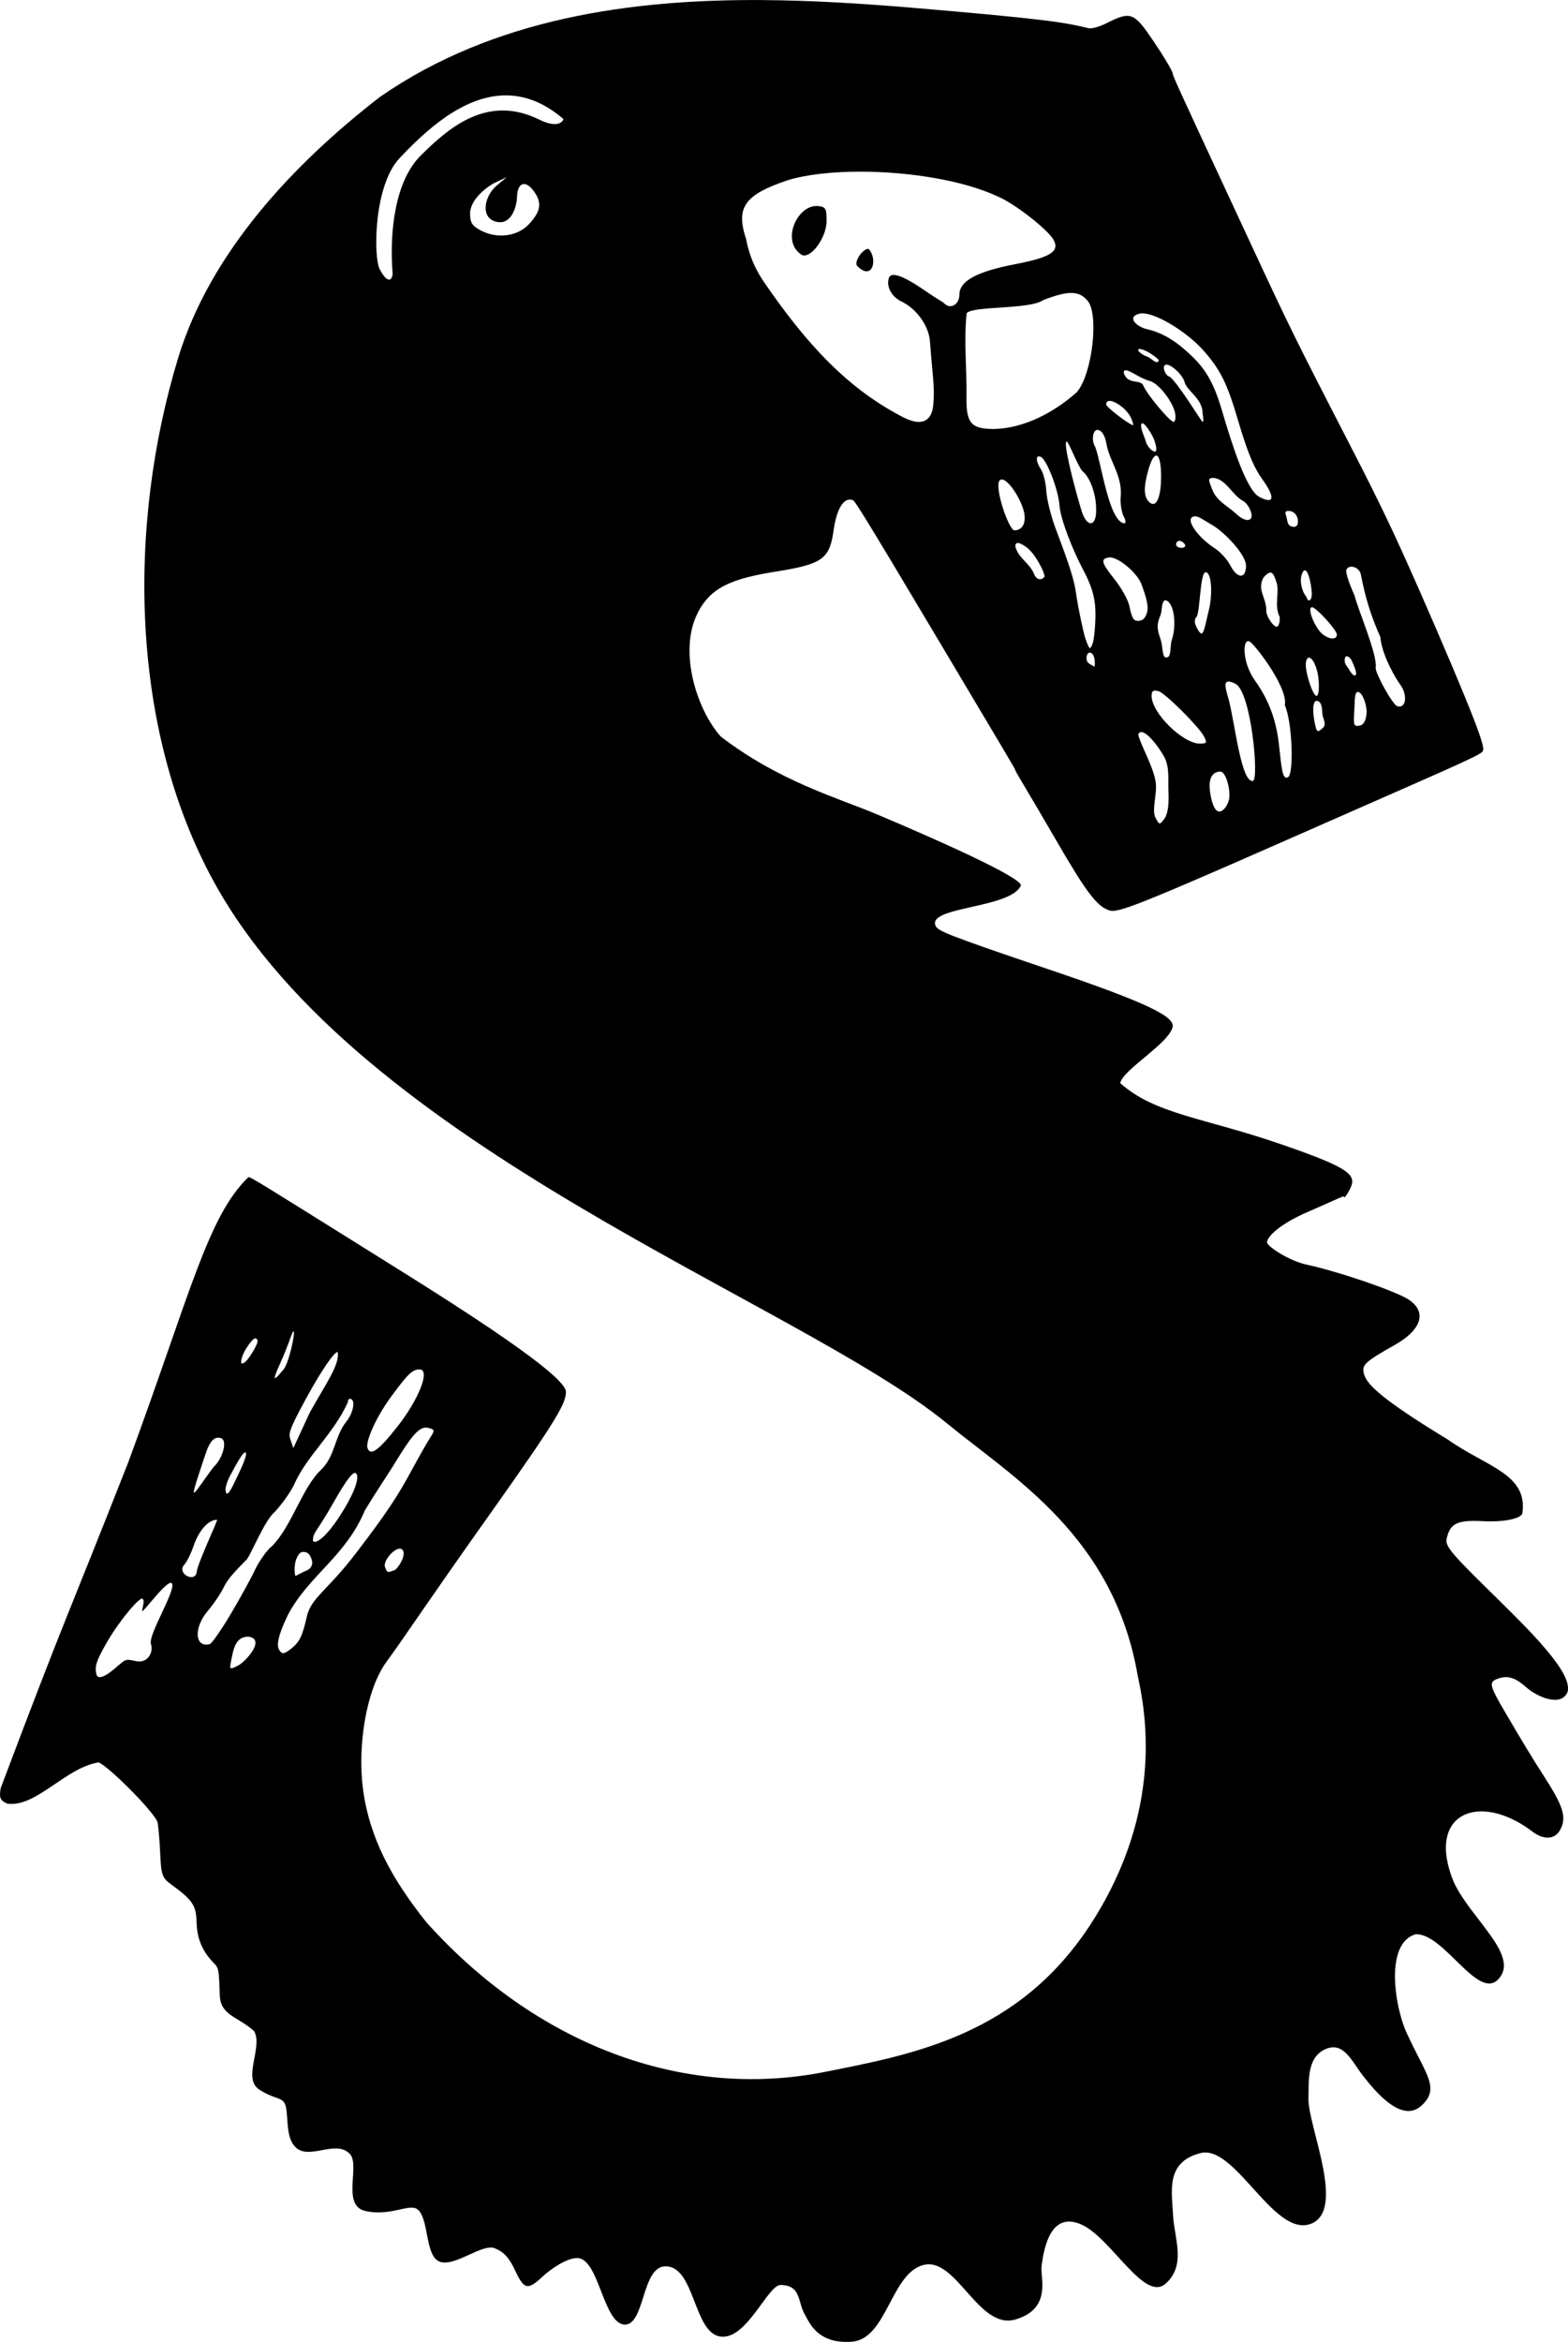 <?xml version="1.0" encoding="UTF-8"?>
<svg width="169.07mm" height="252.45mm" version="1.1" viewBox="0 0 599.08 894.5" xmlns="http://www.w3.org/2000/svg">
<g transform="translate(-78.953 -66.345)">
<path d="m369.86 66.353c-49.395-0.272-102.17 6.822-145.64 36.93-33.285 25.717-64.977 59.565-77.213 99.809-19.44 63.937-18.475 141.42 13.645 200.02 55.759 101.73 223.1 160.29 279.96 206.77 25.583 21.01 63.832 43.157 73.064 96.672 2.759 12.934 10.275 50.48-17.494 93.93s-68.713 50.588-102.74 57.369c-54.003 10.454-109.85-10.729-151.64-57.363-13.324-16.727-21.73-32.275-24.174-50.896-2.136-16.278 1.199-37.825 8.934-48.436 7.734-10.611 14.341-20.967 39.998-57.113 25.657-36.146 28.433-41.568 28.619-45.926 0.121-2.832-6.637-11.107-61.895-45.635-55.258-34.527-58.369-36.537-59.416-36.537-15.628 15.045-22.291 44.893-45.82 108.67-23.78 60.606-22.701 55.402-48.85 124.75-0.582 3.729-0.181 4.648 2.576 5.904 10.981 1.495 22.192-13.749 34.838-15.783 3.656 1.368 20.655 18.273 22.494 22.736 0.354 1.517 0.826 6.889 1.047 11.938 0.366 8.35 0.748 9.432 4.232 11.971 8.24 6.002 9.533 7.958 9.688 14.656 0.138 6.016 2.3 11.054 6.594 15.363 1.833 1.84 1.956 2.496 2.248 12.135 0.27 7.962 6.599 8.024 13.137 13.846 3.468 6.278-4.695 18.096 2.029 22.39 6.723 4.294 9.413 2.327 10.214 7.147 0.801 4.819-0.04 11.776 3.943 15.145 5.075 4.293 14.617-2.837 19.865 1.755 5.136 3.699-3.099 20.039 6.375 22.251 9.474 2.212 16.819-2.944 19.891-0.674 4.624 3.417 2.821 17.764 8.503 20.028s16.391-7.092 21.165-5.097c3.506 1.465 5.454 3.617 7.795 8.615 3.417 7.295 4.759 7.53 10.779 1.889 2.532-2.372 9.05-6.998 13.101-6.754 8.141 0.491 9.707 24.958 17.866 25.424 7.843 0.149 6.456-22.03 15.498-22.274 11.315-0.306 10.751 24.982 20.873 26.785s18.327-19.701 23.228-19.663c7.961 0.061 6.517 6.596 9.254 11.235 1.628 2.759 4.645 11.455 18.021 10.429 13.376-1.026 14.911-26.297 27.428-29.334 12.517-3.037 20.955 24.954 34.999 20.856s9.508-15.967 10.008-20.191c0.951-8.032 3.808-21.112 15.183-16.106s24.024 29.746 32.149 22.666 3.335-17.504 2.909-26.321c-0.447-9.252-2.841-20.144 10.432-23.598s27.896 31.906 41.94 27.103-0.741-37.024-0.63-47.821c0.199-6.177-0.826-15.618 6.293-18.907 7.119-3.289 10.157 4.445 14.531 10.059 4.832 6.201 14.768 18.143 22.208 11.546 7.439-6.597 1.881-11.895-4.868-26.544-5.064-9.696-9.478-35.677 2.863-39.041 10.833-0.307 23.736 25.428 31.502 17.193 8.46-8.972-10.422-22.962-16.988-37.042-10.913-26.299 9.594-34.82 29.941-19.432 4.35 3.376 8.695 3.133 10.691-0.598 2.573-4.808 1.298-8.904-6.549-21.035-4.013-6.205-7.77-12.426-14.264-23.498-6.494-11.073-6.633-11.985-2.598-13.335 4.035-1.35 7.04 0.429 10.44 3.421 4.387 3.862 13.54 7.65 15.812 1.698 1.957-7.374-14.333-23.288-30.203-38.85-15.87-15.562-16.615-17.122-15.926-19.984 1.335-5.545 4.143-6.822 13.869-6.307 7.887 0.418 14.686-0.991 14.984-3.103 2.079-15.02-13.774-17.641-28.441-28.051-27.156-16.491-31.518-21.744-32.225-25.654-0.49-2.709 0.101-3.901 11.783-10.445 11.682-6.544 12.729-14.221 2.934-18.746-10.301-4.759-28.836-10.418-36.068-11.893s-15.55-7.167-15.562-8.607c-0.017-2.041 4.628-6.935 15.941-11.797 11.314-4.861 13.451-6.205 13.48-5.578 0.029 0.627 0.893-0.405 1.92-2.293 3.22-5.922 1.88-8.256-26.863-18.111s-47.355-11.207-60.57-23.059c1.148-5.204 18.005-14.696 19.986-21.193 1.212-3.975-8.539-9.159-47.756-22.396s-41.47-14.488-42.658-16.279c-4.008-7.639 28.564-6.673 32.494-15.615 0.289-1.971-14.726-10.106-54.607-27-15.193-6.446-37.75-12.71-60.1-29.912-9.289-10.499-15.871-32.14-9.156-46.406 4.968-10.556 13.261-13.887 30.779-16.66 17.519-2.773 20.012-4.967 21.525-15.676 1.179-8.344 3.912-12.688 7.277-11.566 0.76 0.253 2.588 2.816 31.32 51.096s30.834 51.664 30.834 52.141c0 0.477 5.108 8.579 15.99 27.398s15.002 24.085 19.182 25.842c3.273 1.376 5.242 1.246 67.689-26.262 62.448-27.507 74.179-32.4 75.598-34.111 0.84-1.014 1.324-2.867-17.41-46.287-18.734-43.42-23.529-52.013-40.504-85.037-16.975-33.024-18.368-36.4-38.469-79.602-20.101-43.201-21.904-47.204-21.934-48.055-0.029-0.851-3.225-6.258-7.104-12.018-7.759-11.521-8.828-11.94-18.312-7.172-2.575 1.294-5.582 2.135-6.684 1.867-9.398-2.282-16.277-3.514-69.375-7.996-17.535-1.424-36.345-2.659-55.674-2.766zm-98.088 36.412c7.215-0.106 14.777 2.434 22.461 9.041-0.829 2.489-4.649 2.561-9.303 0.178-19.518-9.56-34.056 2.634-45.221 13.75-9.817 9.774-12.043 28.964-10.736 45.328-0.524 3.373-2.583 2.589-4.936-1.881-2.466-4.685-2.311-31.955 7.537-42.398 10.129-10.741 24.324-23.784 40.197-24.018zm136.44 29.137c18.262 0.07 38.75 3.284 51.98 9.48 6.395 2.686 19.216 12.681 21.328 16.627 2.352 4.395-1.239 6.63-14.891 9.27-14.597 2.822-21.127 6.417-21.127 11.629 0 3.687-3.384 5.696-5.697 3.383-0.832-0.832-2.49-1.514-7.302-4.845s-12.91-8.492-13.978-4.824c-1.068 3.669 1.592 7.322 4.731 8.811 5.853 2.777 10.549 9.291 10.996 15.256 0.198 2.632 0.745 9.002 1.217 14.156 0.502 5.486 0.281 10.884-0.531 13.02-1.588 4.177-5.315 4.752-11.133 1.717-20.708-10.698-36.485-27.363-53.328-52.066-3.135-4.78-5.274-9.627-6.465-15.883-3.991-12.098-0.638-16.863 15.783-22.424 7.304-2.259 17.459-3.348 28.416-3.307zm-135.63 2.088-3.914 3.273c-4.518 3.779-6.377 12.005-0.359 13.707 6.018 1.702 8.092-5.799 8.172-9.371 0.131-5.873 3.535-6.698 6.838-1.656 2.699 4.119 2.147 7.17-2.148 11.887-4.313 4.736-12.034 5.856-18.268 2.652-3.576-1.838-4.34-3.01-4.34-6.662 0.039-4.485 4.679-8.99 9.035-11.467zm118.6 11.02c-7.692-0.353-14.113 13.659-5.766 18.758 3.521 1.317 9.346-6.803 9.346-13.027 0-4.931-0.331-5.462-3.58-5.731zm19.605 16.361c-2.217-0.05-5.497 4.723-4.432 6.447 6.045 6.221 8.061-2.699 4.432-6.447zm77.754 16.861c2.656 0.077 4.502 1.141 6.129 3.209 4.136 5.41 1.602 27.825-4.309 34.695-8.542 7.613-19.986 13.804-31.607 14.049-8.845 0-10.697-2.192-10.549-12.492 0.138-11.32-1.035-21.141 0.074-31.74 2.44-2.877 24.047-1.308 29.273-5.008 4.867-1.879 8.332-2.79 10.988-2.713zm50.389 22.17c6.451 7.329 9.001 12.719 13.096 26.684 4.095 13.964 6.628 18.69 9.201 22.271 5.068 7.055 4.59 9.8-1.178 6.744-4.924-2.609-10.524-20.355-14.263-33.109-3.739-12.755-7.722-17.582-14.62-23.492s-12.219-6.989-14.123-7.467c-4.114-1.032-7.644-4.728-2.74-5.895 4.904-1.167 17.845 6.559 24.627 14.264zm-21.318 0.404c1.469 0.786 4.33 2.894 4.071 3.255-0.654 1.862-3.12-1.167-4.405-1.503-1.285-0.336-3.994-2.138-3.394-2.749s2.924 0.566 3.728 0.997zm13.92 11.422c0.947 3.602 6.885 6.223 6.914 12.064 0.321 1.772 0.312 3.221-0.019 3.221-0.392-0.078-9.624-15.276-12.658-17.359-1.332 0-3.206-4.059-1.401-4.514s6.491 3.904 7.165 6.588zm-22.266-4.465c1.746 0.213 5.325 3.109 8.99 4.086 3.664 0.977 9.181 8.579 9.723 12.629 0.224 1.669-0.065 3.016-0.641 2.992-1.437-0.06-10.369-10.743-11.479-13.729-1.125-2.857-6.051-0.105-7.594-5.086 0.041-0.736 0.418-0.964 1-0.893zm-6.406 11.695c2.322-0.043 7.132 3.471 8.461 7.053 0.477 1.285 0.735 2.303 0.574 2.26-1.961-0.528-10.307-6.968-10.307-7.953 0-0.935 0.498-1.345 1.272-1.359zm17.025 14.762c0.823 2.18 1.099 4.205 0.613 4.498-0.985 0.594-3.425-1.925-3.789-3.912-0.129-0.706-2.384-5.341-1.642-6.608s3.995 3.842 4.818 6.022zm-18.189 1.678c1.138 6.693 6.403 12.455 5.389 20.736-0.091 2.43 0.459 5.584 1.223 7.01 0.831 1.553 0.879 2.594 0.119 2.594-5.829-0.987-8.598-22.66-10.973-29.088-1.757-2.813-0.808-6.903 0.951-6.615 1.759 0.288 2.86 2.708 3.291 5.364zm-9.102 10.528c1.938 1.198 5.434 7.595 5.147 15.472-0.205 5.631-3.416 5.738-5.354 0.18-1.999-6.254-6.358-22.678-6.207-26.365 0.151-3.688 3.962 7.859 6.414 10.713zm-15.976-5.584c2.223 0.978 6.694 12.479 7.13 18.511 0.392 5.423 5.1 17.221 9.021 24.567 3.921 7.346 4.783 12.043 4.719 17.54-0.052 4.497-0.547 9.333-1.102 10.748-0.978 2.496-1.212 2.332-2.705-1.904-0.808-2.292-2.881-12.181-3.496-16.68-0.769-5.628-2.247-10.386-7.785-25.068-1.874-4.967-3.535-11.576-3.691-14.688-0.156-3.111-1.08-6.842-2.055-8.291-1.867-2.776-2.26-5.714-0.037-4.736zm44.119-0.508c1.022 0.039 1.762 2.513 1.824 7.291 0.113 8.691-1.873 13.142-4.633 10.383-2-2-2.084-5.517-0.283-12 1.068-3.846 2.19-5.708 3.092-5.674zm21.764 8.545c4.744 0.244 7.478 6.874 11.547 8.885 1.067 0.622 2.358 2.482 2.871 4.135 1.163 3.748-2.074 4.127-5.707 0.668-3.24-3.049-7.517-4.806-9.182-9.461-1.523-3.731-1.468-4.227 0.471-4.227zm-72.117 14.123c0.552 4.896-2.242 5.906-3.836 5.906-2.186 0-8.009-17.162-5.57-19.166s8.817 8.036 9.406 13.26zm104.41 1.688c0.283 1.911-0.279 2.885-1.668 2.885-2.709-0.319-2.118-2.474-2.867-4.463-0.468-1.22-0.135-1.76 1.438-1.611 1.573 0.149 2.862 1.604 3.097 3.19zm-39.15-1.121c1.102 0 2.004 0.615 6.729 3.472 4.726 2.857 12.632 11.203 12.632 15.378 0 5.131-3.316 5.052-6.002-0.143-1.136-2.196-3.702-5.052-5.701-6.344-7.55-4.879-12.186-12.363-7.658-12.363zm-6.088 9.346c0.691 0 1.628 0.602 2.082 1.336 0.454 0.734-0.111 1.336-1.256 1.336-1.145 0-2.082-0.602-2.082-1.336 0-0.734 0.565-1.336 1.256-1.336zm-58.237 2.583c3.45 2.603 7.348 10.551 6.588 11.311-1.417 1.417-3.084 0.845-3.924-1.342-1.698-4.137-6.098-6.033-7.109-10.488 0-1.395 0.994-2.084 4.445 0.519zm43.799 14.109c1.732 4.699 2.484 7.682 2.252 9.686-0.243 2.104-1.355 3.821-2.633 4.062-2.578 0.488-3.178-0.302-4.342-5.736-0.472-2.203-2.946-6.644-5.498-9.869-5.158-6.517-5.561-7.889-2.379-8.483 3.182-0.594 10.867 5.641 12.599 10.34zm80.229-6.82c1.474 0.023 3.203 1.168 3.535 2.939 1.766 9.019 3.714 15.454 7.486 24.029 0.313 4.676 3.571 12.391 7.74 18.338 2.807 4.003 1.911 9.118-1.391 7.941-1.719-0.613-8.468-12.767-8.156-14.688 0.714-4.941-6.605-21.719-8.115-27.639-2.04-4.46-3.445-8.801-3.121-9.646 0.345-0.9 1.137-1.289 2.022-1.275zm-17.812 1.4c0.915 0.064 1.865 2.563 2.449 6.894 0.386 2.861 0.049 4.533-0.912 4.533-0.838 0-0.565-0.881-1.431-1.915s-2.372-4.958-1.294-8.032c0.363-1.034 0.772-1.509 1.188-1.48zm-13.186 0.848c0.746-3e-3 1.345 0.655 2.385 3.96 1.04 3.305-0.971 8.975 1.115 12.886 0.178 1.672-0.205 3.366-0.852 3.766-1.258 0.778-4.765-4.607-4.223-6.484-0.255-4.955-3.491-7.498-1.166-12.139 1.098-1.323 1.994-1.985 2.74-1.988zm-24.624-0.132c2.337 0.511 2.403 9.084 1.165 14.13-2.009 8.186-2.139 11.822-4.578 7.264-1.07-2-1.145-3.394-0.229-4.311 1.425-1.506 1.305-17.594 3.642-17.084zm-15.733 10.713c3.272 0 4.795 8.784 2.643 15.25h-2e-3c-0.753 2.262 0.023 6.778-2.091 6.548-1.64 0.323-1.24-4.245-2.204-6.978-1.443-4.091-1.446-5.7-0.01-9.115 0.712-1.725 0.231-4.885 1.664-5.705zm56.242 2.67c1.577 0 9.49 8.682 9.49 10.412v2e-3c0 2.048-2.73 1.993-5.424-0.107-3.001-2.34-6.144-10.307-4.066-10.307zm-10.406 37.391c2.869 6.28 3.54 26.159 1.26 27.495s-2.529-4.043-3.536-12.807c-1.058-9.202-3.986-16.946-9.102-24.066-5.374-7.48-4.733-17.427-1.592-14.586s14.297 17.869 12.969 23.965zm-72.699-14.709c-0.115-0.011-1.106-0.589-2.201-1.281-1.457-0.921-0.962-4.814 0.878-3.957 1.84 0.857 1.438 5.249 1.323 5.238zm96.295-3.986c0.746 0 1.702 0.9 2.125 2.002 0.423 1.102 2.38 4.977 1.136 5.32-1.113 0.307-2.474-2.758-3.388-3.859-0.958-1.155-0.654-3.463 0.128-3.463zm-14.482 0.557c1.301-0.243 3.226 3.237 3.738 7.783 0.372 3.3 0.126 6.34-0.547 6.756-1.405 0.869-4.887-9.849-4.209-12.957 0.22-1.007 0.584-1.501 1.018-1.582zm-27.962 9.97c6.032 3.082 9.094 36.635 6.677 37.101-4.312 0.703-6.622-19.952-9.026-30.17-0.982-4.176-3.683-10.012 2.349-6.931zm-29.312 2.86c2.421 0.686 15.186 13.347 17.196 17.102 1.387 2.592 1.217 2.894-1.629 2.894-6.443-0.162-18.13-11.577-18.281-18.047 0-1.857 0.294-2.636 2.714-1.95zm76.426 0.33c1.768 0.695 3.182 5.645 2.997 8.014-0.213 2.73-1.132 4.467-2.512 4.74-2.409 0.478-2.582 0.023-2.186-5.773 0.247-3.611-0.068-7.676 1.7-6.981zm-15.632 3.41c1.951 0.723 1.494 4.297 1.861 5.7 0.381 1.457 1.428 3.311 0.077 4.534-2.214 2.004-2.422 1.837-3.258-2.617-0.795-4.237-0.631-8.339 1.32-7.616zm-58.632 21.445c2.067 3.908 1.343 8.95 1.55 13.173 0.248 5.042-0.273 8.561-1.514 10.254-1.853 2.527-1.921 2.523-3.428-0.293-1.623-3.033 0.835-9.371 0.017-13.947-1.119-6.255-5.894-14.18-6.63-17.872 1.629-3.715 7.94 4.781 10.005 8.684zm21.406 5.494c1.798 1e-5 3.708 5.557 3.406 9.902-0.098 1.406-1.01 3.389-2.027 4.406-2.441 2.441-4.314 0.167-5.332-6.473-0.752-4.908 0.725-7.836 3.953-7.836zm-354.14 213.79c0.852-0.184-1.759 12.864-4.174 14.992-3.72 4.478-3.914 3.867-0.891-2.816 1.235-2.731 2.979-7.068 3.875-9.639 0.611-1.748 0.993-2.495 1.19-2.537zm-14.617 2.672c0.714 0.073 1.072 0.823 0.795 1.668-0.56 1.757-4.4 8.678-6.113 7.891-0.656-2.952 4.25-9.668 5.318-9.559zm31.469 5.207c1.035 4.668-4.912 12.753-10.676 23.234l-6.238 13.486-1.117-3.236c-0.777-2.255-0.56-3.672 5.773-15.318s11.003-18.166 12.258-18.166zm31.266 6.676c4.372 0-0.401 11.653-8.387 21.805-7.986 10.151-10.412 10.997-11.457 8.273-0.862-2.245 2.93-11.384 9.061-19.727s8.014-10.352 10.783-10.352zm-26.535 11.215c0.166-3e-3 0.348 0.052 0.539 0.17 1.568 0.969 0.474 5.628-2.031 8.646-4.405 5.606-4.24 13.236-9.586 18.322-7.16 6.71-11.099 21.393-18.676 29.096-1.893 1.422-4.881 5.606-6.641 9.297-1.76 3.691-6.051 11.469-9.535 17.283-3.484 5.815-6.935 10.723-7.668 10.906-5.801 1.449-6.204-6.329-0.662-12.799 2.202-2.571 4.95-6.662 6.107-9.094 1.804-3.708 5.584-7.189 8.441-10.225 1.199-0.405 6.895-15.044 10.865-18.283 2.963-3.178 6.384-8.034 7.602-10.793 4.875-10.899 14.75-18.823 20.395-31.135 0-0.859 0.351-1.383 0.85-1.393zm28.818 11.006c0.393-0.021 0.783 0.025 1.18 0.129 2.413 0.631 2.463 0.929 0.617 3.746-1.103 1.683-4.221 7.168-6.93 12.186-5.675 10.514-9.801 16.678-21.176 31.611-11.375 14.933-17.39 17.201-19.055 24.682-1.664 7.481-2.867 9.647-5.848 12.018-2.981 2.37-3.634 2.188-4.689 0.498-1.618-2.591 1.43-9.264 3.414-13.438 8.065-15.125 21.96-22.158 29.346-39.803 5.406-8.912 8.801-13.663 11.559-18.209 5.967-9.836 8.831-13.272 11.582-13.42zm-78.088 4.049c2.408 0.822 0.873 7.026-2.262 10.396-1.502 1.36-6.92 9.855-7.906 10.372s1.59-6.728 4.156-14.516c1.764-5.354 3.604-7.074 6.012-6.252zm9.433 5.511c0.819 1.035-2.795 8.28-4.375 11.525-1.579 3.245-3.109 6.038-3.355 2.509 6e-3 -0.864 0.637-3.237 2.009-5.708 1.372-2.47 4.902-9.362 5.721-8.326zm41.748 7.747c0.113 0.01 0.206 0.05 0.287 0.1 1.661 1.027-0.131 7.224-6.293 16.654s-10.12 10.809-10.066 8.773c0.179-3.021 1.328-2.706 7.82-14.154 5.681-10.017 7.463-11.441 8.252-11.373zm-52.686 17.893c0.363 0.081-7.471 16.752-7.762 19.762-0.451 4.667-7.952 0.751-4.754-2.629 0.925-0.977 2.51-4.181 3.523-7.119 2.085-6.048 5.647-10.014 8.992-10.014zm69.799 11.025c0.34 4e-3 0.646 0.109 0.896 0.336 2.002 1.817-1.692 7.412-2.853 7.857-2.837 1.089-2.836 1.089-3.695-1.15-0.836-2.179 3.271-7.071 5.652-7.043zm-36.881 1.26c0.977-0.033 1.927 0.41 2.432 1.207 1.35 2.133 1.639 4.731-1.311 5.973s-4.122 2.268-4.203 1.9c-0.494-2.284-0.416-6.665 2.111-8.885 0.317-0.122 0.645-0.184 0.971-0.195zm-50.641 11.816c0.257-8e-3 0.447 0.114 0.555 0.395 1.144 2.992-9.232 19.586-8.117 22.908s-1.353 7.489-5.582 6.619c-4.229-0.87-3.736-1.058-8.135 2.725-3.829 3.293-6.738 4.471-7.15 2.135s-0.83-3.854 4.385-12.65c5.215-8.796 12.344-16.862 13.26-16.078 0.916 0.784 0.107 2.728-0.148 4.564-0.231 1.664 8.452-10.541 10.934-10.617zm29.668 20.543c6.358 0.859 0.011 8.421-3.5 10.814-3.623 1.874-3.746 1.834-3.195-1.051 0.932-4.686 1.572-9.763 6.695-9.764z"/>
</g>
</svg>
